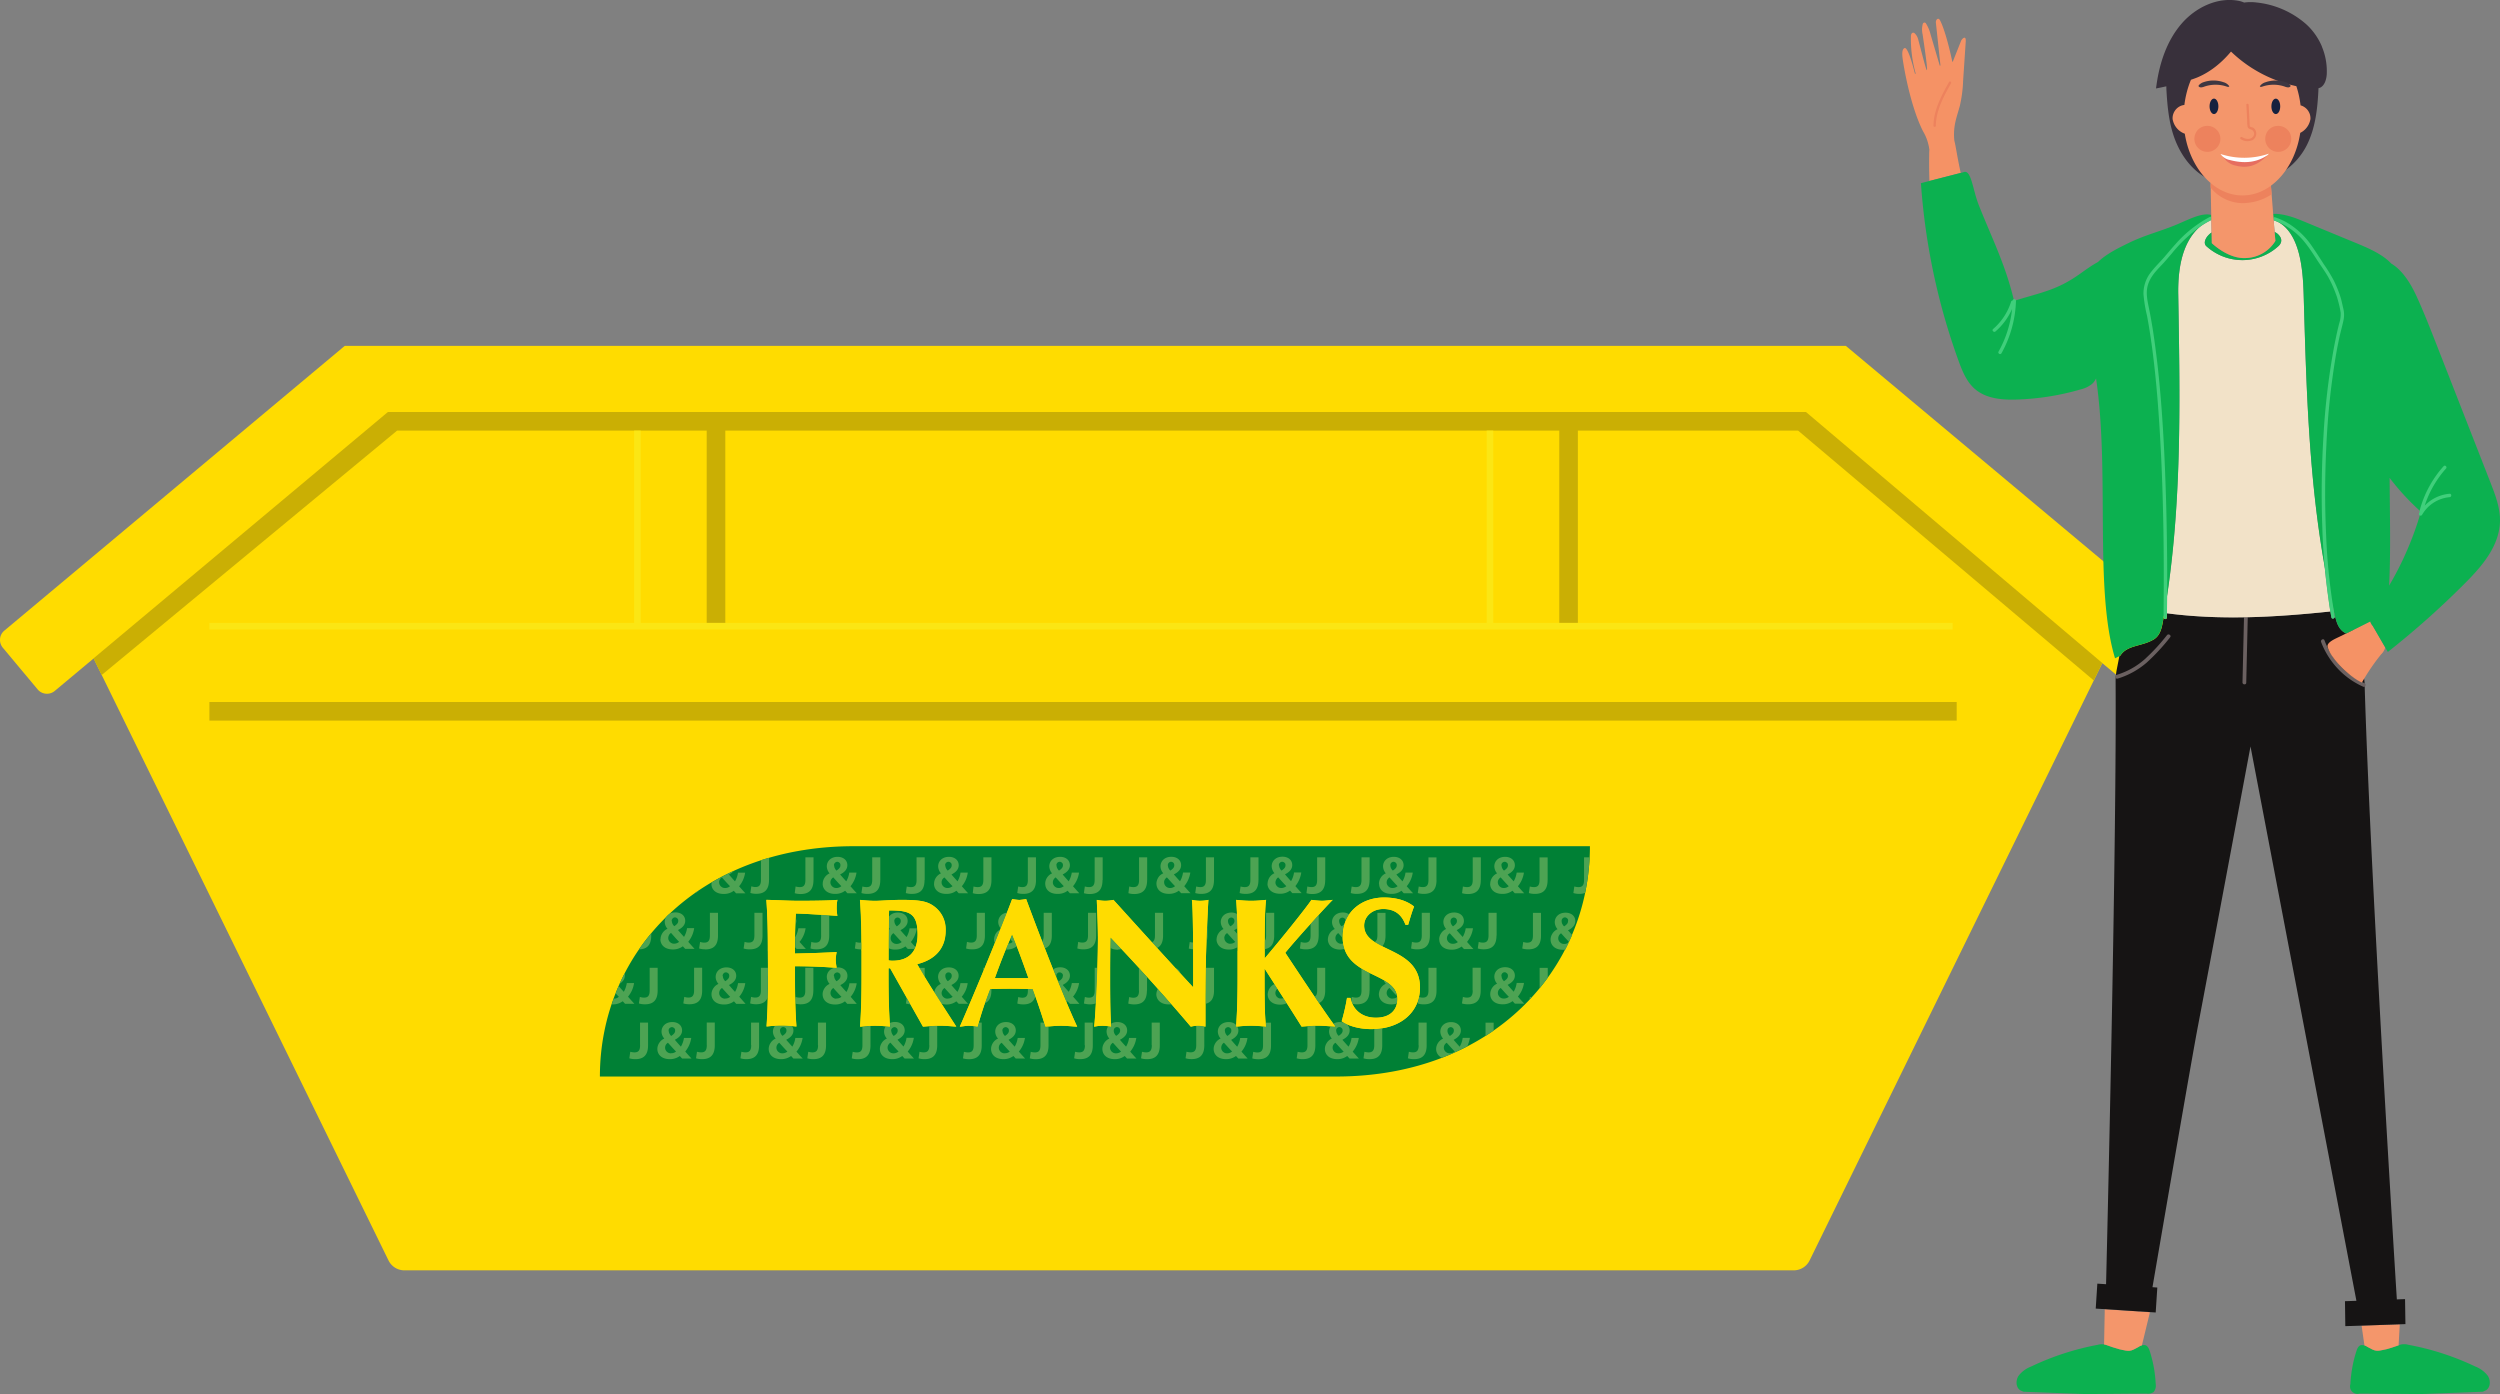 <?xml version="1.0" encoding="UTF-8"?> <svg xmlns="http://www.w3.org/2000/svg" viewBox="0 0 526.88 293.8"><rect x="0" y="0" width="526.88" height="293.8" fill="#808080" stroke="none"/><path fill="#ffdc00" d="m460.74 132.89-71.73-60H72.66L.91 132.91c-1.07.89-1.22 2.5-.33 3.58l7.36 8.81c.89 1.07 2.5 1.22 3.58.33l8.21-6.86 62.14 126.85c.63 1.3 1.93 2.11 3.38 2.11h292.76c1.45 0 2.75-.81 3.38-2.11l61.67-125.86 7.04 5.88c1.07.91 2.68.76 3.58-.31l7.36-8.81a2.55 2.55 0 0 0-.33-3.58l.02-.05Z"></path><path fill="#caaf04" d="m443.07 139.72-1.8 3.69-62.32-52.66h-46.41v40.54h-3.92V90.75H152.86v40.54h-3.92V90.75H83.69l-62.26 51.51-1.72-3.51 62.04-51.92h298.86l62.43 52.88.02.02Zm-30.69 8.23v3.92H44.13v-3.92h368.25Z"></path><path fill="#fbe614" d="M314.71 131.28V90.75h-1.39v40.53H135.04V90.75h-1.39v40.53H44.13v1.39h367.39v-1.39h-96.81z"></path><path fill="#008035" d="M188.12 202.48c-.29 0-.57-.03-.86-.08 0-3.53.03-7.01.11-10.53 4.23 0 6 .5 6 5.07 0 3.64-1.85 5.53-5.27 5.53l.02.02Zm25.19-5.54c-1.32 3.02-2.52 6.08-3.64 9.22h7.09c-1.12-3.14-2.21-6.19-3.45-9.22Zm-33.4-18.6h155.17c0 26.07-20.61 48.54-53.48 48.54H126.43c0-26.09 20.63-48.54 53.48-48.54Zm-3.58 12.94c0-.55.05-1.09.15-1.63-1.04.11-4.29.2-8.08.2-2.28 0-4.6-.15-6.89-.2.24 3.41.31 6.39.31 10.73l.03 5.22c0 4.34-.08 7.31-.31 10.73.83-.08 1.9-.2 3.15-.2s2.31.11 3.15.2c-.24-3.4-.31-6.37-.31-10.73v-1.97c2.94 0 5.85.11 8.79.34-.1-.52-.16-1.06-.2-1.58 0-.59.07-1.17.2-1.74-2.94.15-5.41.24-8.79.31 0-2.83 0-5.61.2-8.44 1.17 0 5.8.29 8.74.49-.1-.59-.15-1.15-.15-1.74Zm118.17 19.26c0 2.18-1.4 3.95-4.54 3.95s-4.93-1.93-5.35-4.18h-.73c-.28 1.66-.65 3.3-1.12 4.91 1.12.86 3.45 1.67 6.23 1.67 6.16 0 10.27-3.56 10.27-8.75 0-8.79-11.77-7.35-11.77-13.08 0-1.85 1.66-3.48 4.03-3.48s3.88 1.12 4.68 3.33l.57-.02c.5-1.71.78-2.65 1.24-3.84-1.46-1.17-3.56-1.9-6.34-1.9-4.6 0-8.71 2.96-8.71 8.29 0 8.79 11.54 7.23 11.54 13.08Zm-33.68-10.16v5.27c0 4.34-.08 7.31-.31 10.71.83-.08 1.9-.2 3.15-.2s2.31.11 3.15.2c-.31-2.44-.31-6.58-.31-12.16h.08c2.55 4.01 5.22 8.08 7.75 12.16 1.12-.08 2.26-.2 3.38-.2s2.24.11 3.75.2c-2.08-2.75-7.23-10.53-10.57-15.56 2.02-2.52 8.26-9.41 10-11.15-.89.08-1.63.2-2.32.2-.73-.02-1.45-.1-2.16-.2-1.35 1.97-6.39 8.24-9.87 12.34 0-4.99 0-10.29.31-12.34-.83.08-1.9.2-3.15.2s-2.31-.11-3.15-.2c.23 3.41.31 6.39.31 10.73h-.05Zm-29.42-3c0 7.9-.6 17.88-.8 19 .59-.13 1.17-.2 1.77-.2s1.22.08 1.82.2c-.11-1.45-.23-3.61-.23-9.8 0-2.91 0-6.13.08-9.02 5.98 6.27 11.62 12.55 16.92 18.81.49-.11 1.01-.2 1.51-.2.54 0 1.06.07 1.58.2 0-10.31 0-15.44.62-26.72a7.86 7.86 0 0 1-3.48 0c.28 1.74.28 12.27.28 18.43-5.71-6.16-11.23-12.27-16.81-18.43-.57.13-1.15.18-1.74.2-.59 0-1.17-.07-1.76-.2.05 1.87.2 4.24.23 7.72v.02Zm-29.11 19c.75-.08 1.32-.2 1.93-.2.62.02 1.22.1 1.82.2a77.5 77.5 0 0 1 2.63-7.93c1.35-.03 2.67-.08 4.03-.08 1.66 0 3.28.03 4.96.08.98 2.63 1.87 5.3 2.67 7.93 1.09-.08 2.19-.2 3.28-.2s2.18.11 3.41.2c-2.94-6.32-7.48-18.08-10.76-26.9-.49.1-.98.16-1.46.2-.49-.03-.99-.1-1.48-.2-3.33 8.83-9.14 22.61-11.04 26.9Zm-20.73-16v5.27c0 4.34-.08 7.31-.31 10.73.83-.08 1.9-.2 3.15-.2s2.31.11 3.15.2c-.23-3.41-.31-6.37-.31-10.73v-1.58h.34l6.92 12.3c1.15-.08 2.37-.2 3.53-.2s2.32.11 3.48.2c-2.81-4.37-5.75-8.79-8.24-13.17 3.82-.96 6-3.35 6-7.1.03-.99-.16-1.98-.6-2.88a5.931 5.931 0 0 0-1.89-2.24c-1.37-.98-2.81-1.32-6.71-1.32-2.63 0-4.29.2-5.69.2-1.27 0-2.31-.11-3.15-.2.23 3.41.31 6.39.31 10.73l.02-.02Z"></path><path fill="#4da353" d="M230.7 203.97h.57c-.08 2.73-.2 5.35-.33 7.49-.36.15-.78.21-1.25.21-.42 0-.85-.07-1.25-.18l.2-1.38c.28.1.57.15.88.15.75 0 1.19-.31 1.19-1.5v-4.8Zm9.4-8.32v-.02h-.02v.02h.02Zm1.64 13.12v-2.89c-.57-.62-1.14-1.25-1.71-1.87v4.76h.02c0 1.19-.46 1.5-1.19 1.5-.29 0-.59-.05-.88-.15l-.2 1.38c.41.13.83.18 1.25.18 1.66 0 2.68-.75 2.68-2.91h.02Zm-6.11-8.65c.24 0 .49-.07.72-.1-.44-.47-.88-.94-1.33-1.41 0 0-.02 0-.03-.02-.02-.02-.02-.03-.03-.05-.31-.33-.6-.65-.91-.96-.02.72-.03 1.45-.05 2.19.41.24.94.39 1.61.39l.03-.05Zm12.07 3.87c.37.41.75.81 1.12 1.24-.15-.59-.54-1.02-1.12-1.24Zm-3.85-4.19c.8-.39 1.27-1.19 1.27-2.62v-4.8h-1.71v4.78c0 .88-.24 1.27-.67 1.41.37.41.75.81 1.12 1.22h-.02Zm69.23 18.53c.59-.36 1.15-.75 1.71-1.14v-1.66h-1.71v2.8Zm-58.61-24.77c-.08 1.82-.16 3.46-.21 5.04.13-.39.21-.85.21-1.41v-3.62Zm-10.75-7.3c0-.47.15-.93.39-1.32s.62-.7 1.04-.88v-.03c-.36-.41-.57-.93-.57-1.46 0-.98.75-2 2.29-2 1.17 0 2.05.68 2.05 1.77 0 .75-.46 1.41-1.5 1.93v.05c.44.49.89 1.02 1.27 1.41.33-.57.55-1.2.63-1.84h1.54a5.84 5.84 0 0 1-1.28 2.88c.42.47.86.98 1.33 1.48h-1.98l-.49-.54c-.6.46-1.33.68-2.08.67-1.82.02-2.63-1.06-2.63-2.11l-.02-.02Zm2.41-3.87c.02.42.21.81.52 1.09.55-.37.83-.67.83-1.11 0-.1 0-.18-.03-.28-.03-.08-.08-.16-.13-.24-.07-.07-.15-.13-.23-.16s-.18-.07-.28-.07-.2.02-.28.07c-.08.03-.16.1-.23.16-.07.08-.11.16-.15.26-.03.1-.03.18-.03.29v-.02Zm-.78 3.57c0 .16.03.33.1.47s.15.28.28.39.26.2.42.26c.16.05.31.08.47.07.39 0 .75-.15 1.02-.39-.47-.46-1.09-1.17-1.71-1.85-.18.11-.33.28-.44.46s-.16.39-.16.6h.02Zm70.07 11.22v-4.8h-1.71v4.78c0 1.19-.46 1.5-1.19 1.5-.29 0-.59-.05-.88-.15l-.2 1.38c.41.13.83.18 1.25.18 1.66 0 2.7-.75 2.7-2.91l.02.02Zm-73.65-11.72v-4.78h-1.71v4.78c0 1.19-.46 1.5-1.19 1.5-.29 0-.59-.05-.88-.13l-.18 1.41c.41.13.83.18 1.25.18 1.66-.02 2.7-.78 2.7-2.96Zm-25.14 20.69h.11c-.03-.11-.08-.21-.11-.33v.33Zm-4.46-6.03c.75 0 1.48-.21 2.08-.67 0 .02.03.03.03.05-.33-.86-.65-1.71-.99-2.57-.15.33-.26.65-.41.98.2.21.39.42.55.59-.26.24-.6.37-.96.37-.18.42-.34.83-.52 1.25h.21Zm8.05-.24c.91-.34 1.45-1.15 1.45-2.7v-4.8h-1.71v4.78c0 .6-.11.98-.33 1.2.2.5.39 1.01.59 1.53v-.02Zm-2.03 10.09c-.18-.5-.36-1.02-.54-1.53h-1.02v.33c0 1.19-.44 1.5-1.15 1.5-.29 0-.59-.05-.88-.15l-.2 1.38c.41.13.83.18 1.27.18 1.28 0 2.19-.47 2.54-1.71h-.02Zm-5.99-17.63c-1.22.18-1.82 1.09-1.82 1.97 0 .5.2.98.52 1.37.46-1.14.89-2.26 1.32-3.33h-.02Zm8.08-6.08c0-.46.13-.91.39-1.3s.6-.7 1.04-.89v-.03a2.34 2.34 0 0 1-.57-1.46c0-.98.75-2 2.29-2 1.17 0 2.05.68 2.05 1.77 0 .75-.46 1.41-1.5 1.93v.05c.42.49.89 1.02 1.25 1.41.34-.57.55-1.2.65-1.84h1.53a5.824 5.824 0 0 1-1.27 2.88c.42.47.86.98 1.33 1.48h-1.98c-.16-.16-.31-.34-.49-.54-.59.46-1.33.68-2.08.67-1.84.02-2.63-1.06-2.63-2.11l-.02-.02Zm2.39-3.87c0 .21.05.42.15.6s.21.36.37.49c.55-.37.83-.67.83-1.11 0-.1 0-.18-.03-.28s-.08-.18-.15-.24-.13-.13-.23-.16a.53.53 0 0 0-.28-.07c-.1 0-.2.03-.28.07-.08.03-.16.1-.23.16-.07.08-.11.16-.15.26s-.03.18-.03.28h.02Zm-.78 3.57c0 .16.03.33.1.47s.16.28.28.39c.13.11.26.2.42.26.16.05.33.07.47.07.37 0 .75-.15 1.04-.39-.47-.46-1.09-1.17-1.71-1.85-.18.11-.33.28-.44.46s-.16.39-.16.6Zm-3.56-.5v-4.78h-1.71v4.78c0 1.19-.44 1.5-1.15 1.5-.29 0-.59-.05-.88-.13l-.2 1.38c.41.13.83.18 1.27.18 1.64 0 2.68-.75 2.68-2.93h-.02Zm14.06 0v-4.78h-1.69v4.78c0 1.19-.44 1.5-1.19 1.5-.29 0-.59-.05-.88-.13l-.2 1.41c.41.13.83.18 1.25.18 1.66-.02 2.68-.78 2.68-2.96h.02Zm-5.31 14.44c.41.13.83.18 1.25.18 1.64 0 2.68-.75 2.68-2.91v-4.8h-1.71v4.78c0 1.19-.46 1.5-1.19 1.5-.29 0-.6-.05-.88-.15l-.18 1.38.02.02Zm81.17 18.83h1.53c-.1.62-.29 1.22-.55 1.79-1.74.89-3.51 1.71-5.33 2.41a1.94 1.94 0 0 1-.89-.73c-.23-.33-.34-.72-.34-1.12 0-.46.15-.91.41-1.3s.62-.7 1.04-.88v-.03a2.34 2.34 0 0 1-.57-1.46c0-.98.75-2 2.28-2 1.17 0 2.05.68 2.05 1.77 0 .76-.46 1.41-1.5 1.95v.05c.42.49.88 1.02 1.25 1.41.33-.55.55-1.19.63-1.84v-.02Zm-3.2-1.49c0 .2.07.41.15.6.1.18.21.36.37.49.55-.37.83-.67.83-1.11 0-.1 0-.18-.03-.28s-.08-.18-.13-.24a.685.685 0 0 0-.23-.16.53.53 0 0 0-.28-.07c-.1 0-.2.03-.28.08s-.16.1-.23.16c-.07.08-.11.16-.13.26-.03.1-.03.18-.03.28l-.02-.02Zm1.55 4.37c-.47-.46-1.09-1.17-1.71-1.85-.18.11-.33.26-.44.44-.1.18-.16.39-.16.6 0 .16.03.33.1.47s.16.28.28.39c.13.11.26.2.42.26.15.05.31.08.47.07.39 0 .75-.13 1.04-.37Zm-68.57-28.22c-.13-.31-.37-.54-.65-.73.21.24.44.49.65.73Zm72.35 15.36c0 1.19-.46 1.5-1.19 1.5-.29 0-.59-.05-.88-.15l-.2 1.38c.41.13.83.18 1.27.18 1.64 0 2.68-.75 2.68-2.91v-4.8h-1.71v4.78l.02.02Zm-82.91 2.82h-1.98c-.16-.16-.31-.34-.49-.54-.08.07-.16.1-.24.15-.89-2.11-1.84-4.45-2.8-6.88.36-.26.85-.44 1.48-.44 1.17 0 2.05.68 2.05 1.77 0 .75-.46 1.41-1.5 1.93v.05c.42.49.88 1.02 1.25 1.41.34-.57.55-1.19.65-1.84h1.53a5.681 5.681 0 0 1-1.27 2.86c.44.5.88.99 1.33 1.51h-.02Zm-3.45-5.89c0-.1 0-.18-.03-.28s-.08-.18-.15-.24-.15-.13-.23-.16a.53.53 0 0 0-.28-.07c-.1 0-.2 0-.29.05-.08.05-.16.1-.23.18a.74.74 0 0 0-.15.26c-.02.1-.03.2-.02.29 0 .21.05.42.15.6s.21.36.37.49c.55-.37.83-.67.83-1.11l.02-.02Zm84.22 13.05Zm-30.32-21.55v-4.37c-.55.6-1.12 1.24-1.71 1.89v2.47c0 1.19-.46 1.5-1.19 1.5-.29 0-.59-.05-.88-.15l-.18 1.38c.41.13.83.18 1.27.18 1.64 0 2.68-.75 2.68-2.91v.02Zm24.82-11.7v-4.78h-1.69v4.78c0 1.17-.46 1.48-1.19 1.48-.29 0-.59-.05-.86-.13l-.2 1.38c.41.13.83.18 1.27.18 1.64 0 2.68-.76 2.68-2.91h-.02Zm-14.09 23.29v-3.71c-.59-.29-1.15-.6-1.71-.94v4.63c0 1.19-.44 1.5-1.17 1.5-.29 0-.6-.05-.88-.15l-.11.78c.07.23.16.46.26.68.29.07.6.11.91.11 1.64 0 2.68-.75 2.68-2.91h.02Zm8.75-8.87c.41.13.83.18 1.27.18 1.64 0 2.68-.75 2.68-2.91v-4.8h-1.71v4.78c0 1.19-.46 1.5-1.19 1.5-.29 0-.59-.05-.88-.15l-.18 1.38v.02Zm-2.95 10.24c-.28.2-.6.31-.94.29v.03c-.16 0-.33 0-.47-.07-.15-.05-.29-.15-.42-.26-.11-.11-.21-.24-.28-.39-.07-.15-.1-.31-.1-.47 0-.21.07-.42.16-.6.11-.18.26-.34.44-.46.57.63 1.12 1.27 1.59 1.72-.24-1.53-1.33-2.52-2.8-3.36.1.28.23.52.42.75v.03c-.42.18-.78.49-1.04.88s-.39.85-.41 1.3c0 1.07.81 2.15 2.63 2.15.39 0 .76-.05 1.14-.18.07-.31.11-.63.11-.98 0-.15-.03-.28-.05-.42v.03Zm-43.59-2.95h-.23s.13.13.18.2c0-.07.03-.13.05-.2Zm73.92-14.8h-1.71v4.78c0 1.19-.46 1.5-1.19 1.5-.29 0-.59-.05-.86-.15l-.2 1.38c.41.13.83.18 1.27.18 1.64 0 2.68-.75 2.68-2.91v-4.8.02Zm-.3 15.88c.59-.73 1.17-1.46 1.71-2.21v-2.08h-1.71v4.29ZM292 192.39h-1.71v4.78c0 .81-.23 1.19-.59 1.37.49.33 1.01.62 1.58.91.46-.46.72-1.19.72-2.26v-4.8Zm11.31 5.59c0-.47.15-.91.41-1.3s.62-.7 1.04-.88v-.03a2.34 2.34 0 0 1-.57-1.46c0-.98.75-2 2.28-2 1.17 0 2.05.68 2.05 1.77 0 .75-.46 1.41-1.5 1.93v.05c.42.49.89 1.02 1.25 1.41.33-.57.55-1.2.63-1.84h1.53c-.13 1.06-.59 2.05-1.25 2.88.42.47.85.98 1.33 1.48v.03h-1.97l-.5-.54c-.6.44-1.33.68-2.08.67-1.85 0-2.63-1.07-2.63-2.15l-.02-.03Zm2.39-3.84c.02.42.21.81.52 1.09.55-.39.83-.67.83-1.11 0-.1 0-.18-.03-.28-.03-.08-.08-.16-.13-.24-.07-.07-.15-.13-.23-.16s-.18-.07-.26-.07c-.1 0-.2.02-.28.07-.08.03-.16.1-.23.16-.07.08-.11.16-.15.26-.03.1-.03.18-.03.29l-.02-.02Zm-.76 3.58c0 .16.03.33.1.47s.15.28.28.39.26.2.42.26a1.653 1.653 0 0 0 1.51-.3c-.47-.46-1.09-1.17-1.71-1.85-.18.11-.33.26-.44.46-.1.18-.16.39-.16.6v-.02Zm9.13-11.46c0-.46.15-.91.39-1.3.26-.39.62-.7 1.04-.89v-.03a2.34 2.34 0 0 1-.57-1.46c0-.98.75-2 2.28-2 1.17 0 2.05.68 2.05 1.77 0 .75-.46 1.41-1.5 1.93v.05c.42.49.88 1.02 1.25 1.41.33-.57.55-1.2.63-1.84h1.53a5.824 5.824 0 0 1-1.27 2.88c.42.47.86.98 1.33 1.48h-1.98c-.16-.16-.31-.34-.5-.54-.6.46-1.33.68-2.08.67-1.84.02-2.62-1.06-2.62-2.11l.02-.02Zm2.38-3.87c.02.42.21.81.52 1.09.55-.37.83-.67.83-1.11 0-.1 0-.18-.03-.28s-.08-.18-.15-.24-.15-.13-.23-.16a.53.53 0 0 0-.28-.07c-.1 0-.2.03-.28.07-.08.03-.16.1-.23.16-.07.08-.11.16-.15.26-.03.1-.03.18-.03.28h.02Zm-.77 3.57c0 .16.03.33.1.47s.16.28.28.39c.13.11.26.2.42.26.15.05.31.07.47.07.39 0 .75-.15 1.02-.39-.47-.46-1.09-1.17-1.71-1.85-.18.11-.33.28-.44.46s-.16.39-.16.6h.02Zm10.49-.48v-4.78h-1.71v4.76c0 1.19-.44 1.5-1.17 1.5-.29 0-.59-.05-.88-.13l-.2 1.38c.41.13.83.18 1.27.18 1.64 0 2.68-.76 2.68-2.91Zm7.67-4.8v4.78c0 1.19-.44 1.5-1.17 1.5-.29 0-.59-.05-.88-.13l-.2 1.38c.41.13.83.18 1.27.18s.83-.07 1.2-.2c.52-2.47.83-4.99.96-7.51h-1.19Zm-3.38 15.33v.07c.31.31.6.67.88.98-.21.49-.44.96-.65 1.45-.47-.46-1.07-1.14-1.69-1.82-.18.11-.33.26-.44.46-.1.18-.16.39-.16.6 0 .16.03.33.1.47s.16.29.28.39c.13.11.26.2.42.26.15.05.31.07.47.07.36 0 .7-.11.98-.34-.24.52-.5 1.04-.76 1.54-.16.03-.31.03-.47.03-1.84 0-2.63-1.07-2.63-2.15 0-.47.15-.91.41-1.3s.62-.7 1.04-.88v-.03a2.34 2.34 0 0 1-.57-1.46c0-.98.75-2 2.28-2 1.17 0 2.05.68 2.05 1.77 0 .75-.46 1.41-1.5 1.93l-.02-.03Zm.03-1.92c0-.1 0-.18-.03-.28s-.08-.18-.15-.24-.13-.13-.23-.16c-.08-.05-.18-.07-.28-.07s-.2.03-.28.07c-.1.05-.16.1-.23.18s-.11.16-.15.26c-.02.1-.03.2-.02.29 0 .21.05.42.15.6s.21.36.37.49h.02c.55-.39.83-.67.8-1.14h.02Zm-18.4-8.63v-4.78h-1.71v4.78c0 1.19-.46 1.5-1.19 1.5-.29 0-.59-.05-.88-.13l-.18 1.41c.41.13.83.18 1.27.18 1.66-.02 2.68-.78 2.68-2.96Zm-21.47.8c0-.46.13-.91.39-1.3.24-.39.6-.7 1.04-.89v-.03a2.34 2.34 0 0 1-.57-1.46c0-.98.75-2 2.28-2 1.17 0 2.05.68 2.05 1.77 0 .75-.46 1.41-1.5 1.93v.05c.42.49.89 1.02 1.27 1.41.33-.57.55-1.2.63-1.84h1.53a5.652 5.652 0 0 1-1.27 2.88c.42.47.86.98 1.35 1.48h-1.97c-.16-.16-.31-.34-.49-.54-.6.46-1.33.68-2.08.67-1.84.02-2.63-1.06-2.63-2.11l-.03-.02Zm2.4-3.87c.02.42.21.81.52 1.09.55-.37.83-.67.83-1.11 0-.1 0-.18-.03-.28a.791.791 0 0 0-.15-.24c-.07-.07-.15-.13-.23-.16s-.18-.07-.26-.07c-.1 0-.2.02-.28.07-.08.03-.16.1-.23.16-.07.08-.11.16-.15.26-.03.1-.03.18-.03.29v-.02Zm-.78 3.57c0 .16.03.33.1.47s.16.28.28.39c.13.11.26.2.42.26.16.05.31.07.47.07.37 0 .75-.15 1.04-.39-.47-.46-1.09-1.17-1.71-1.85-.18.11-.33.28-.44.46s-.16.39-.16.6Zm-27.01-.5v-4.78h-1.71v4.78c0 1.19-.44 1.5-1.19 1.5-.29 0-.59-.05-.88-.13l-.2 1.38c.41.13.83.18 1.27.18 1.66 0 2.7-.75 2.7-2.93Zm-8.83 12.53c0-.46.15-.91.41-1.3s.62-.7 1.04-.88v-.03a2.34 2.34 0 0 1-.57-1.46c0-.98.75-2 2.28-2 .42 0 .8.11 1.12.29.05.98.08 1.97.1 3.01-.2.15-.41.28-.67.41v.05c.23.26.46.52.68.78 0 .86.02 1.79.02 2.76-.54.31-1.12.52-1.76.5-1.84.02-2.63-1.06-2.67-2.13h.02Zm2.41-3.85c0 .21.05.42.15.6s.21.36.37.49c.55-.39.83-.67.83-1.11 0-.1 0-.2-.03-.28s-.08-.16-.13-.24a.685.685 0 0 0-.23-.16c-.08-.05-.18-.07-.28-.07s-.2.03-.28.07c-.08.03-.16.1-.23.16-.07.08-.11.16-.15.26-.03.1-.03.18-.03.28Zm-.77 3.56c0 .16.03.33.1.47s.16.28.28.39c.13.11.26.2.42.26.15.07.31.08.47.07.39 0 .75-.15 1.02-.39-.47-.47-1.09-1.19-1.71-1.85-.18.1-.34.26-.44.44-.1.2-.16.41-.16.62h.02Zm8.47.65v1.69c1.27-.2 2.03-1.01 2.03-2.86v-4.8h-1.71v4.78c0 .6-.11.98-.33 1.19Zm22.14-12.89v-4.78h-1.71v4.78c0 1.19-.46 1.5-1.19 1.5-.29 0-.59-.05-.88-.13l-.2 1.38c.41.13.83.18 1.27.18 1.66 0 2.7-.75 2.7-2.93Zm-38.12 14.44c.29.1.62.13.93.16v-1.43c-.24 0-.49-.03-.72-.11l-.2 1.38h-.02Zm5.33-14.44v-4.78h-1.71v4.78c0 1.19-.46 1.5-1.17 1.5-.29 0-.59-.05-.88-.13l-.2 1.38c.41.13.83.18 1.27.18 1.64 0 2.68-.75 2.68-2.93Zm11.29.78c0-.47.15-.91.39-1.32.26-.39.62-.7 1.04-.88v-.03a2.34 2.34 0 0 1-.57-1.46c0-.98.75-2 2.28-2 1.17 0 2.05.68 2.05 1.77 0 .75-.46 1.41-1.5 1.93v.05c.42.49.88 1.02 1.25 1.41.33-.57.55-1.2.63-1.84h1.53a5.978 5.978 0 0 1-1.25 2.88c.42.47.86.98 1.33 1.48h-1.97c-.15-.16-.31-.34-.49-.54-.6.46-1.33.68-2.08.67-1.85 0-2.67-1.07-2.67-2.13h.02Zm2.42-3.85c.02.42.21.81.52 1.09.55-.37.83-.67.83-1.11 0-.1 0-.18-.03-.28s-.08-.18-.15-.24-.13-.13-.23-.16a.53.53 0 0 0-.28-.07h-.02c-.1 0-.2.03-.28.07a.63.63 0 0 0-.23.18c-.07.07-.11.15-.15.24-.03.1-.03.2-.03.28h.03Zm-.77 3.57c0 .16.03.33.1.47s.15.28.28.39c.11.11.26.2.41.26.16.05.33.07.47.07.37 0 .75-.15 1.04-.39-.47-.46-1.09-1.17-1.71-1.85-.18.11-.33.28-.42.47-.1.18-.16.39-.16.6v-.02Zm-57.98 9.92c-.36.2-.68.46-.91.8-.26.39-.39.85-.41 1.3 0 .26.05.52.16.76.39-.96.78-1.92 1.15-2.86Zm70.48-.11v.03c-.42.18-.78.49-1.04.88s-.39.85-.41 1.3c0 1.07.8 2.15 2.63 2.15.29-.02.59-.08.86-.15-.13-.36-.23-.75-.29-1.15-.11.03-.23.07-.34.07-.16 0-.33 0-.47-.07-.16-.05-.29-.15-.42-.26-.11-.11-.21-.24-.28-.39-.07-.15-.1-.31-.1-.47 0-.21.05-.42.16-.6.1-.18.26-.34.44-.46.31.34.62.7.91 1.02 0-.07-.02-.13-.02-.21 0-.99.15-1.9.41-2.73-.15.16-.34.33-.6.5-.31-.28-.49-.67-.52-1.09 0-.1 0-.2.03-.28s.08-.18.15-.24.15-.13.23-.16.18-.07.28-.07c.1 0 .18.03.28.07.08.03.16.1.23.16.07.07.11.15.15.24.03.08.03.18.03.26.21-.5.46-.96.75-1.4-.36-.26-.81-.41-1.33-.41-1.53 0-2.29 1.04-2.29 2 0 .54.21 1.06.57 1.46l.02-.02Zm-2.01 13v-4.8h-1.69v4.78c0 .76-.2 1.14-.54 1.33.31.46.62.91.91 1.33.83-.37 1.32-1.19 1.32-2.65Zm40.63 1.28c.42.49.86.98 1.33 1.48h-1.98l-.49-.54c-.6.46-1.33.68-2.08.67-1.85 0-2.63-1.07-2.63-2.15 0-.46.15-.91.39-1.3.26-.39.6-.7 1.04-.88v-.03a2.34 2.34 0 0 1-.57-1.46c0-.98.75-2 2.28-2 1.17 0 2.05.68 2.05 1.77 0 .75-.46 1.41-1.5 1.93v.05c.42.49.88 1.02 1.25 1.41.33-.57.55-1.19.63-1.84h1.54a5.681 5.681 0 0 1-1.27 2.86v.02Zm-3.47-4.35c.02.42.21.81.52 1.09.55-.37.83-.67.83-1.11 0-.1 0-.18-.03-.28s-.08-.18-.15-.24-.15-.13-.23-.18-.18-.07-.28-.07c-.1 0-.2 0-.28.05s-.16.1-.23.18-.11.16-.15.26c-.03.1-.03.2-.03.29h.02Zm1.54 4.37c-.47-.46-1.09-1.17-1.71-1.85-.18.11-.33.26-.44.44s-.16.39-.16.6c0 .16.03.33.1.47s.16.28.28.39c.13.11.26.2.42.26a1.653 1.653 0 0 0 1.51-.3Zm4.37.62c.16-.16.29-.34.46-.5-.13 0-.26-.05-.39-.1l-.07.6Zm-43.06-25.23v-4.78h-1.71v4.78c0 1.19-.44 1.5-1.19 1.5-.29 0-.59-.05-.88-.13l-.18 1.41c.41.13.83.18 1.27.18 1.64-.02 2.68-.78 2.68-2.96Zm-142.05 11.72v-.5c-.91 1.11-1.79 2.23-2.58 3.4 1.59-.02 2.58-.8 2.58-2.91v.02Zm124.37 24.43c.44.49.86.98 1.33 1.48h-1.97c-.15-.16-.31-.34-.49-.54-.6.44-1.33.68-2.08.67-1.84 0-2.63-1.07-2.63-2.15 0-.46.15-.91.41-1.3s.62-.7 1.04-.88v-.03a2.34 2.34 0 0 1-.57-1.46c0-.98.75-2 2.29-2 .68 0 1.24.24 1.59.67 0 .11 0 .21-.02.33.08 0 .18 0 .26-.02.13.23.21.5.21.81 0 .76-.46 1.41-1.5 1.95v.05c.42.49.88 1.02 1.25 1.41.33-.57.55-1.19.63-1.84h1.53a5.456 5.456 0 0 1-1.27 2.88l-.03-.03Zm-3.46-4.37c0 .21.05.42.15.6s.21.36.37.49c.55-.37.83-.67.83-1.11 0-.1 0-.18-.03-.28s-.08-.18-.15-.24-.15-.13-.23-.16a.53.53 0 0 0-.28-.07c-.1 0-.2.03-.28.07-.08.03-.16.1-.23.16-.07.08-.11.16-.15.26-.03.1-.03.18-.03.28h.02Zm.48 4.75c.37 0 .75-.13 1.02-.39-.47-.46-1.09-1.15-1.71-1.85-.18.11-.33.28-.42.46-.1.2-.15.41-.15.6 0 .16.03.33.1.47s.16.28.28.39c.13.11.26.2.42.26.16.05.31.07.47.07h-.02Zm-109.68-1.7c0 1.19-.46 1.5-1.19 1.5-.29 0-.59-.05-.88-.13l-.2 1.38c.41.13.83.18 1.27.18 1.64 0 2.68-.76 2.68-2.91v-4.8h-1.69v4.78Zm-4.55 1.32c.42.49.86.98 1.33 1.48h-1.98c-.15-.16-.31-.34-.49-.54-.6.44-1.33.68-2.08.67-1.85 0-2.65-1.07-2.65-2.15 0-.46.15-.91.41-1.3s.62-.7 1.04-.88v-.03c-.36-.41-.57-.93-.57-1.46 0-.98.75-2 2.28-2 1.17 0 2.05.68 2.05 1.77 0 .76-.46 1.41-1.5 1.95v.05c.42.49.88 1.02 1.25 1.41.34-.57.55-1.19.65-1.84h1.53a5.786 5.786 0 0 1-1.27 2.88v-.02Zm-3.47-4.37c0 .21.05.42.15.6s.21.36.37.49c.55-.37.83-.67.83-1.11 0-.1 0-.18-.03-.28s-.08-.18-.15-.24a.685.685 0 0 0-.23-.16.53.53 0 0 0-.28-.07c-.1 0-.2.03-.28.07-.08.03-.16.1-.23.16-.07.08-.11.16-.15.26s-.03.18-.03.28h.02Zm.48 4.73c.39.02.76-.11 1.06-.36-.47-.46-1.09-1.17-1.71-1.85-.18.11-.33.26-.44.44-.1.18-.16.39-.16.6 0 .16.03.33.1.47s.16.28.28.39c.13.11.26.2.42.26.15.05.31.07.47.07v-.02h-.02Zm26.41-.36c.44.49.86.98 1.35 1.48h-1.97l-.49-.54c-.6.44-1.33.68-2.08.67-1.85 0-2.63-1.07-2.63-2.15 0-.46.15-.91.41-1.3s.62-.7 1.04-.88v-.03a2.34 2.34 0 0 1-.57-1.46c0-.42.15-.85.44-1.2.44-.03.91-.05 1.41-.05.85 0 1.54.05 2.19.11.16.26.29.55.29.91 0 .76-.44 1.41-1.5 1.95v.05c.44.49.89 1.02 1.27 1.41.33-.57.55-1.19.63-1.84h1.53a5.714 5.714 0 0 1-1.28 2.88l-.05-.02Zm-3.43-4.39c.02.42.21.81.52 1.09.55-.37.83-.67.83-1.11 0-.1 0-.18-.03-.28a.791.791 0 0 0-.15-.24c-.07-.07-.15-.13-.23-.16s-.18-.07-.26-.07c-.1 0-.2.02-.28.07-.08.03-.16.1-.23.16-.07.08-.11.16-.15.26s-.03.18-.03.29v-.02Zm1.54 4.39c-.47-.46-1.09-1.17-1.71-1.85-.18.11-.33.26-.44.44-.1.18-.16.39-.16.6 0 .16.03.33.1.47s.15.28.28.39.26.2.42.26c.15.05.31.08.47.07.37 0 .75-.13 1.04-.37Zm89.92-17.64h-1.72v4.78c0 .29-.03.54-.08.73v2.08c1.12-.26 1.8-1.07 1.8-2.81v-4.8.02Zm-97.54 16.32c0 1.19-.46 1.5-1.19 1.5-.29 0-.59-.05-.88-.13l-.2 1.38c.41.13.83.18 1.25.18 1.64 0 2.68-.76 2.68-2.91v-4.8h-1.69v4.78h.02Zm3.54-14.69v-1.64h-1.5v4.78c0 1.19-.46 1.5-1.19 1.5-.29 0-.59-.05-.88-.15l-.2 1.38c.41.13.83.18 1.25.18 1.19 0 2.06-.41 2.45-1.43.03-1.4.05-2.91.05-4.63v.02Zm-4.71 5.97h-1.98c-.15-.16-.31-.34-.49-.54-.6.46-1.33.68-2.08.67-1.85 0-2.65-1.07-2.65-2.15 0-.46.15-.91.41-1.3s.62-.7 1.04-.88v-.03c-.36-.41-.57-.93-.57-1.46 0-.98.75-2 2.28-2 1.17 0 2.05.68 2.05 1.77 0 .75-.46 1.41-1.5 1.93v.05c.42.49.88 1.02 1.25 1.41.33-.57.55-1.19.63-1.84h1.53a5.681 5.681 0 0 1-1.27 2.86c.44.5.88.99 1.33 1.51l.02-.02Zm-4.81-5.87c.02.42.21.81.52 1.09.55-.37.83-.67.83-1.11 0-.1 0-.18-.03-.28s-.08-.18-.15-.24a.685.685 0 0 0-.23-.16.53.53 0 0 0-.28-.07c-.1 0-.2 0-.29.05-.08.05-.16.1-.23.18s-.11.16-.15.26-.03.2-.03.29l.03-.02Zm1.54 4.37c-.47-.46-1.09-1.17-1.71-1.85-.18.11-.33.26-.44.46-.11.18-.16.39-.16.6 0 .16.03.33.1.47s.16.28.28.39c.13.11.26.2.42.26.15.05.31.07.47.07v-.03c.37.02.75-.11 1.04-.36Zm60.84 11.54c.42.49.86.98 1.33 1.48h-1.98l-.49-.54c-.6.44-1.33.68-2.08.67-1.85 0-2.63-1.07-2.63-2.15 0-.46.15-.91.41-1.3s.62-.7 1.04-.88v-.03c-.36-.41-.57-.93-.57-1.46 0-.98.75-2 2.28-2 1.17 0 2.05.68 2.05 1.77 0 .76-.44 1.41-1.5 1.95v.05c.44.49.89 1.02 1.27 1.41.33-.57.55-1.19.63-1.84h1.53a5.714 5.714 0 0 1-1.28 2.88v-.02Zm-3.44-4.37c.02.42.21.81.52 1.09.55-.37.83-.67.83-1.11 0-.1 0-.18-.03-.28s-.08-.18-.15-.24-.15-.13-.23-.16a.53.53 0 0 0-.28-.07c-.1 0-.2.03-.28.07-.08.03-.16.1-.23.16-.07.08-.11.16-.15.26s-.03.18-.03.28h.02Zm.49 4.73c.39.02.75-.11 1.04-.36-.47-.46-1.09-1.17-1.71-1.85-.18.11-.33.26-.44.44-.1.18-.16.39-.16.6 0 .16.03.33.1.47s.16.28.28.39c.13.11.26.2.42.26.15.05.31.07.47.07v-.02Zm-79.41-11.93c.68-.81 1.12-1.8 1.27-2.86h-1.53c-.1.65-.31 1.28-.63 1.84-.33-.33-.72-.8-1.09-1.2-.23.5-.44 1.02-.63 1.53.24.28.47.52.68.72-.29.26-.65.41-1.02.39h-.07c-.15.39-.28.81-.39 1.22h.24c.73 0 1.46-.23 2.05-.67l.49.54h1.97c-.47-.5-.91-1.01-1.33-1.48v-.02Zm-.66-4.44c0-.15-.02-.29-.07-.44-.37.72-.72 1.45-1.06 2.18.76-.47 1.11-1.06 1.11-1.72l.02-.02Zm135.12 10.78c-.2-.02-.42-.03-.63-.05v3.98c0 1.19-.46 1.5-1.19 1.5-.29 0-.59-.05-.88-.13l-.2 1.38c.41.13.83.18 1.27.18 1.64 0 2.68-.76 2.68-2.91v-4.8h-1.14c.03.31.05.59.08.86v-.02Zm3.71-6.02c-.15.05-.31.07-.47.07-.16.03-.33 0-.47-.03-.16-.05-.29-.15-.42-.26s-.21-.24-.28-.39c-.07-.15-.1-.31-.1-.47 0-.21.07-.42.16-.6.07-.11.18-.21.28-.29-.21-.34-.42-.67-.63-.99-.42.18-.78.49-1.02.88-.26.39-.39.85-.41 1.3 0 1.07.81 2.15 2.63 2.15.47 0 .94-.1 1.38-.28-.23-.36-.44-.7-.67-1.06l.02-.02Zm-131.89-6.39h-1.72v4.78c0 1.19-.44 1.5-1.19 1.5-.29 0-.59-.05-.88-.15l-.2 1.38c.41.13.83.18 1.27.18 1.64 0 2.68-.75 2.68-2.91v-4.8l.03.02Zm-3.74 16.32c0 1.19-.44 1.5-1.19 1.5-.29 0-.59-.05-.88-.13l-.2 1.38c.41.13.83.18 1.27.18 1.64 0 2.68-.76 2.68-2.91v-4.8h-1.69v4.78Zm69.13-8.74h-1.98l-.5-.52c-.6.46-1.33.68-2.08.67-.39 0-.73-.07-1.04-.15-.52-.8-1.02-1.61-1.54-2.41.07-.31.16-.62.34-.89.26-.39.62-.7 1.04-.88v-.03a2.34 2.34 0 0 1-.57-1.46c0-.98.75-2 2.28-2 1.17 0 2.05.68 2.05 1.77 0 .75-.46 1.41-1.5 1.93v.05c.42.49.88 1.02 1.25 1.41.33-.57.55-1.19.63-1.84h1.53a5.489 5.489 0 0 1-1.25 2.86c.44.5.86.99 1.33 1.5l.02-.02Zm-4.8-5.85c.02.42.21.81.52 1.09.55-.37.83-.67.83-1.11 0-.1 0-.18-.03-.28s-.08-.18-.13-.24a.685.685 0 0 0-.23-.16.53.53 0 0 0-.28-.07h-.02c-.1 0-.2.03-.28.07-.1.05-.16.1-.23.18s-.11.16-.13.26-.03.18-.02.28l-.02-.02Zm1.55 4.37c-.47-.46-1.09-1.17-1.71-1.85-.18.11-.33.26-.44.46-.1.18-.18.39-.18.6 0 .16.03.33.1.47s.16.28.28.39c.13.11.26.2.42.26.15.05.33.08.47.07v-.03c.37.02.75-.11 1.04-.36h.02Zm-4.94 6.21v4.01h.02c0 1.19-.46 1.5-1.19 1.5-.29 0-.59-.05-.88-.13l-.2 1.38c.41.13.83.18 1.25.18 1.64 0 2.68-.76 2.68-2.91v-4.11c-.57 0-1.14.03-1.71.08h.02Zm10.19.1c-.28-.05-.55-.05-.83-.08v4c0 1.19-.44 1.5-1.17 1.5-.29 0-.59-.05-.88-.13l-.2 1.38c.41.13.83.18 1.27.18 1.64 0 2.68-.76 2.68-2.91v-4.8h-.62c-.08.29-.18.57-.26.86Zm22.62 3.91c0 1.19-.46 1.5-1.19 1.5-.29 0-.59-.05-.88-.13l-.2 1.38c.41.13.83.18 1.25.18 1.66 0 2.68-.76 2.68-2.91v-4.8h-1.71v4.78h.03Zm-8.33-3.91c-.08-.28-.18-.57-.28-.86h-.76v4.78c0 1.19-.44 1.5-1.17 1.5-.29 0-.6-.05-.88-.13l-.2 1.38c.41.13.83.18 1.27.18 1.64 0 2.68-.76 2.68-2.91v-3.98c-.23.02-.46.03-.68.05h.02Zm-29.02 5.23c.42.49.86.98 1.33 1.48h-1.98l-.5-.54c-.6.44-1.33.68-2.08.67-1.85 0-2.63-1.07-2.63-2.15 0-.46.15-.91.41-1.3s.62-.7 1.04-.88v-.03c-.36-.41-.57-.93-.57-1.46 0-.37.11-.76.36-1.11.31.03.65.05.93.08-.02-.26-.03-.52-.05-.78.29-.13.65-.21 1.06-.21 1.17 0 2.05.68 2.05 1.77 0 .76-.46 1.41-1.5 1.95v.05c.42.49.88 1.02 1.25 1.41.33-.57.55-1.19.63-1.84h1.54a5.786 5.786 0 0 1-1.27 2.88h-.02Zm-3.46-4.37c0 .2.07.41.15.6.1.18.21.36.37.49.55-.37.83-.67.83-1.11 0-.1 0-.18-.03-.28s-.08-.18-.15-.24a.685.685 0 0 0-.23-.16.53.53 0 0 0-.28-.07c-.1 0-.2.03-.28.08s-.16.1-.23.16c-.07.08-.11.16-.15.26s-.03.18-.03.28l.02-.02Zm1.53 4.35c-.47-.46-1.09-1.15-1.71-1.85-.18.11-.33.28-.44.46s-.16.39-.16.6c0 .16.03.33.1.47s.16.28.28.39c.13.11.26.2.42.26.16.05.31.07.47.07.37 0 .75-.15 1.04-.39Zm19.57-13.15h-.28c-.39.99-.73 1.98-1.09 2.99.86-.36 1.37-1.17 1.37-2.67v-.33Zm43.53 7.74c-.11 0-.23 0-.36.02v4.08c0 1.19-.46 1.5-1.17 1.5-.29 0-.59-.05-.88-.13l-.2 1.38c.41.13.83.18 1.27.18 1.64 0 2.68-.76 2.68-2.91v-3.97c-.46-.1-.89-.16-1.35-.16v.02Zm-14.29 5.43c.42.49.86.98 1.33 1.48h-1.98l-.49-.54c-.6.44-1.33.68-2.08.67-1.84 0-2.63-1.07-2.63-2.15 0-.46.15-.91.41-1.3s.62-.7 1.04-.88v-.03a2.34 2.34 0 0 1-.57-1.46c0-.37.11-.76.36-1.11.21.03.44.05.65.1 0-.2-.03-.42-.05-.65.34-.21.78-.34 1.33-.34 1.17 0 2.05.68 2.05 1.77 0 .76-.46 1.41-1.5 1.95v.05c.42.49.89 1.02 1.27 1.41.33-.57.55-1.19.63-1.84h1.53a5.786 5.786 0 0 1-1.27 2.88l-.03-.02Zm-3.46-4.39c.02.42.21.81.52 1.09.55-.37.83-.67.83-1.11 0-.1 0-.18-.03-.28-.03-.08-.08-.16-.13-.24-.07-.07-.15-.13-.23-.16s-.18-.07-.26-.07c-.1 0-.2.02-.28.07-.08.03-.16.1-.23.16-.07.08-.11.16-.15.26-.03.1-.03.18-.03.29l-.02-.02Zm1.54 4.39c-.47-.46-1.09-1.17-1.71-1.85-.18.11-.33.26-.44.44-.1.18-.16.39-.16.6 0 .16.03.33.1.47s.15.28.28.39.26.2.42.26c.15.05.31.08.47.07.37 0 .75-.13 1.04-.37Zm-63.85-1.32c0 1.19-.46 1.5-1.19 1.5-.29 0-.59-.05-.88-.13l-.2 1.38c.41.13.83.18 1.27.18 1.64 0 2.68-.76 2.68-2.91v-4.8h-1.71v4.78h.02Zm8.13-8.72h-1.97c-.15-.16-.31-.34-.49-.54-.6.46-1.33.68-2.08.67-1.85 0-2.63-1.07-2.63-2.15 0-.46.15-.91.41-1.3s.62-.7 1.04-.88v-.03a2.34 2.34 0 0 1-.57-1.46c0-.8.52-1.64 1.58-1.9.18 0 .34.02.52.03v-.11c.07 0 .13-.02.2-.02 1.17 0 2.05.68 2.05 1.77 0 .78-.44 1.43-1.48 1.95v.05c.44.49.89 1.02 1.27 1.41.33-.57.55-1.19.63-1.84h1.53a5.681 5.681 0 0 1-1.27 2.86c.44.5.86.99 1.3 1.5l-.03-.02Zm-4.75-5.87c.02.21.07.41.15.6.1.2.23.36.37.5.55-.37.83-.67.83-1.11 0-.1 0-.2-.03-.28s-.08-.16-.15-.24a.685.685 0 0 0-.23-.16.53.53 0 0 0-.28-.07h-.02c-.1 0-.2.03-.28.07s-.16.1-.23.16c-.07.07-.11.15-.15.24s-.03.2-.03.28h.03Zm.49 4.73c.39.02.76-.11 1.06-.36-.47-.46-1.09-1.15-1.71-1.85-.18.11-.33.26-.44.46-.1.18-.16.39-.16.6 0 .16.03.33.1.47s.16.29.28.39c.13.11.26.2.42.26.16.07.31.08.47.07l-.03-.03h.02Zm67.75-2.02c-.2.34-.31.73-.33 1.12 0 1.07.81 2.15 2.63 2.15.18 0 .37 0 .55-.03-.94-1.07-1.9-2.16-2.88-3.25l.02.02Zm-1.28 11.88c0 1.19-.46 1.5-1.19 1.5-.29 0-.59-.05-.88-.13l-.2 1.38c.41.13.83.18 1.27.18 1.64 0 2.68-.76 2.68-2.91v-4.8h-1.71v4.78h.02Zm-60.99-3.96v3.97c0 1.19-.44 1.5-1.17 1.5-.29 0-.59-.05-.88-.13l-.2 1.38c.41.13.83.18 1.27.18 1.64 0 2.68-.76 2.68-2.91v-4.1c-.63.03-1.2.07-1.71.11Zm-8.7-19.17c0 1.19-.44 1.5-1.19 1.5-.29 0-.59-.05-.88-.15l-.18 1.38c.41.13.83.18 1.27.18 1.64 0 2.68-.75 2.68-2.91v-4.26c-.55-.03-1.14-.07-1.71-.11v4.37Zm21.82 8.72v-1.9h-1.12c.36.63.73 1.27 1.12 1.9Zm0-20.42v-4.78h-1.71v4.78c0 1.19-.44 1.5-1.19 1.5-.29 0-.59-.05-.88-.13l-.2 1.38c.41.13.83.18 1.27.18 1.66 0 2.68-.75 2.68-2.93h.02Zm-2.93 13.05c.31.34.63.72.98 1.07-.05.15-.11.28-.18.41h-1.43c-.16-.16-.31-.34-.5-.54-.59.44-1.33.68-2.08.67h-.02c-.59.02-1.04-.1-1.43-.28 0-1.3.03-2.62.05-3.92.07-.03.11-.08.18-.11v-.03c-.07-.08-.11-.2-.16-.28 0-.8 0-1.58.03-2.37.37-.47.98-.81 1.85-.81 1.17 0 2.05.68 2.05 1.77 0 .75-.46 1.41-1.5 1.93v.05c.44.49.89 1.02 1.27 1.41.33-.57.55-1.19.63-1.84h1.53a5.978 5.978 0 0 1-1.25 2.88l-.02-.02Zm-3.46-4.37c.02.42.21.81.52 1.09.55-.39.83-.67.83-1.11 0-.1 0-.2-.03-.28s-.08-.16-.15-.24c-.07-.07-.13-.13-.23-.16a.509.509 0 0 0-.26-.07c-.1 0-.2.02-.28.07-.08.03-.16.1-.23.16-.07.08-.11.16-.15.26s-.03.18-.03.28Zm1.53 4.37c-.47-.47-1.11-1.19-1.72-1.85-.18.11-.33.28-.44.46-.1.18-.15.39-.15.62 0 .16.03.33.1.47s.15.29.28.39c.13.11.26.2.42.26.16.05.33.07.47.07.39 0 .75-.15 1.04-.39v-.02Zm1.09 11.74-.18 1.24c.31.1.63.15.96.16l-.78-1.4Zm98.52 6.63v3.41c0 1.19-.46 1.5-1.19 1.5-.29 0-.59-.05-.88-.13l-.2 1.38c.41.13.83.18 1.27.18 1.64 0 2.68-.76 2.68-2.91v-3.59c-.55.08-1.12.15-1.71.16h.02ZM180.18 199.9c.41.13.83.18 1.27.18h.11v-1.46c-.1.02-.2.05-.33.05-.29 0-.59-.05-.88-.15l-.18 1.38Zm5.35-14.44v-4.78h-1.71v4.78c0 1.19-.46 1.5-1.19 1.5-.29 0-.59-.05-.88-.13l-.2 1.38c.41.13.83.18 1.27.18 1.67 0 2.7-.75 2.7-2.93Zm117.21 18.51h-1.69v4.78c0 1.19-.46 1.5-1.19 1.5-.28 0-.54-.05-.78-.13-.05.23-.11.46-.18.67l-.1.7c.41.13.83.18 1.27.18 1.64 0 2.68-.75 2.68-2.91v-4.8l-.02.02Zm-3.75 16.32c0 1.19-.46 1.5-1.19 1.5-.29 0-.59-.05-.88-.13l-.2 1.38c.41.13.83.18 1.27.18 1.64 0 2.68-.76 2.68-2.91v-4.8h-1.71v4.78h.02Zm-95.37-20.39c.41.13.83.18 1.27.18 1.64 0 2.68-.75 2.68-2.91v-4.8h-1.71v4.78c0 1.19-.46 1.5-1.19 1.5-.29 0-.59-.05-.88-.15l-.18 1.38v.02Zm-6.76-13.64c0-.46.13-.91.39-1.3s.62-.7 1.04-.89v-.03a2.34 2.34 0 0 1-.57-1.46c0-.98.75-2 2.28-2 1.17 0 2.05.68 2.05 1.77 0 .75-.46 1.41-1.5 1.93v.05c.42.49.89 1.02 1.25 1.41.33-.57.55-1.2.63-1.84h1.53a5.624 5.624 0 0 1-1.25 2.88c.42.47.86.98 1.33 1.48h-1.98c-.16-.16-.31-.34-.5-.54-.6.46-1.33.68-2.08.67-1.84.02-2.63-1.06-2.63-2.11l.02-.02Zm2.36-3.87c.03.42.21.81.52 1.09.55-.37.83-.67.83-1.11 0-.1 0-.18-.03-.28s-.08-.18-.15-.24a.685.685 0 0 0-.23-.16.53.53 0 0 0-.28-.07c-.1 0-.2.03-.28.07-.08.03-.16.1-.23.16-.07.08-.11.16-.15.26s-.03.18-.03.28h.02Zm-.78 3.57c0 .16.03.33.1.47s.15.28.28.39.26.2.42.26c.16.05.31.08.47.07.39 0 .75-.15 1.04-.39-.47-.46-1.09-1.15-1.71-1.84-.18.11-.33.26-.44.44s-.16.39-.16.6Zm9.08 18.01h-.28v.68c.1-.23.18-.46.28-.68Zm77.54 17.64c.44.49.86.98 1.33 1.48h-1.97l-.49-.54c-.6.44-1.33.68-2.08.67-1.84 0-2.63-1.07-2.63-2.15 0-.46.15-.91.41-1.3s.62-.7 1.04-.88v-.03a2.34 2.34 0 0 1-.57-1.46c0-.37.11-.75.34-1.09.33.02.67.05 1.04.07-.15-.18-.29-.39-.46-.62.36-.23.81-.36 1.37-.36 1.17 0 2.05.68 2.05 1.77 0 .76-.44 1.41-1.5 1.95v.05c.44.49.89 1.02 1.27 1.41.33-.57.55-1.19.63-1.84h1.53a5.714 5.714 0 0 1-1.28 2.88l-.03-.02Zm-3.45-4.39c.02.42.21.81.52 1.09.55-.37.83-.67.83-1.11 0-.1 0-.18-.03-.28a.791.791 0 0 0-.15-.24c-.07-.07-.15-.13-.23-.16s-.18-.07-.26-.07c-.1 0-.2.02-.28.07-.08.03-.16.1-.23.16-.07.08-.11.16-.15.26s-.03.18-.03.29v-.02Zm1.55 4.39c-.47-.46-1.09-1.17-1.71-1.85-.18.11-.33.26-.44.44s-.16.39-.16.6c0 .16.03.33.1.47s.16.28.28.39c.11.11.26.2.42.26a1.688 1.688 0 0 0 1.53-.3h-.02Zm-84.95-29.14v-.08h-.05s.03.05.05.08Zm-36.13-6.99v-4.7c-.57.16-1.15.33-1.71.52v4.14c0 1.19-.46 1.5-1.15 1.5-.29 0-.59-.05-.88-.15l-.2 1.4c.41.13.83.18 1.25.18 1.64 0 2.68-.75 2.68-2.91v.02Zm-13.46 14.61c1.67 0 2.7-.75 2.7-2.91v-4.8h-1.71v4.78c0 1.19-.44 1.5-1.19 1.5-.29 0-.59-.05-.88-.15l-.2 1.38c.41.13.83.18 1.25.18l.02.02Zm-2.34 3.87v4.78c0 1.19-.46 1.5-1.19 1.5-.29 0-.59-.05-.88-.15l-.2 1.38c.41.13.83.18 1.27.18 1.67 0 2.7-.75 2.7-2.89v-4.81h-1.71v.02Zm10.45-4.06c.41.13.83.18 1.27.18 1.67 0 2.7-.75 2.7-2.91v-4.8h-1.71v4.78c0 1.19-.44 1.5-1.19 1.5-.29 0-.59-.05-.88-.15l-.2 1.38v.02Zm-6.76-13.66v-.26c1.51-.89 3.09-1.71 4.7-2.44-.29.31-.63.55-1.02.75v.05c.42.49.88 1.02 1.25 1.41.33-.57.55-1.19.63-1.84h1.51a5.824 5.824 0 0 1-1.27 2.88c.42.47.86.98 1.33 1.48h-1.97c-.15-.18-.31-.34-.49-.54-.59.46-1.33.68-2.08.67-1.84.02-2.65-1.06-2.62-2.15l.02-.02Zm1.59-.28c0 .16.03.33.1.47s.15.28.28.39.26.2.42.26c.15.05.31.07.47.07.39 0 .75-.13 1.02-.39-.47-.46-1.09-1.15-1.71-1.85-.18.11-.33.28-.44.46s-.16.39-.16.6h.02Zm123.99 30.32v4.01c0 1.19-.46 1.5-1.19 1.5-.29 0-.6-.05-.88-.13l-.2 1.38c.41.13.83.18 1.25.18 1.64 0 2.68-.76 2.68-2.91v-4.11c-.57 0-1.12.05-1.69.08h.02Zm-129.1-28.06c.36-.11.68-.33.93-.62-.31.21-.63.39-.93.62Zm62.5-2.76v-4.78h-1.71v4.78c0 1.19-.46 1.5-1.19 1.5-.29 0-.59-.05-.88-.13l-.16 1.41c.41.13.83.18 1.27.18 1.63-.02 2.67-.78 2.67-2.96Zm-41.09 14.53h1.98c-.47-.5-.91-1.01-1.33-1.48.68-.83 1.12-1.82 1.27-2.88h-1.53c-.1.65-.31 1.27-.63 1.84 0 0-.02-.03-.03-.03v2.21l.31.34h-.03Zm3.56 8.78v-4.8h-1.71v4.78c.02 1.19-.44 1.5-1.17 1.5-.29 0-.59-.05-.88-.15l-.07.47c0 .33 0 .63.03.94.36.1.73.15 1.11.15 1.64 0 2.68-.75 2.68-2.91v.02Zm-3.72-15.31c-.03.46-.03.89-.05 1.35.11-.23.18-.47.18-.73 0-.23-.07-.42-.13-.62Zm3.75-8v-4.78h-1.71v4.78c0 1.19-.44 1.5-1.19 1.5-.29 0-.59-.05-.88-.13l-.18 1.41c.41.13.83.18 1.27.18 1.63-.02 2.68-.78 2.68-2.96Zm1.94.8c0-.46.13-.91.39-1.3.24-.39.62-.7 1.04-.89v-.03a2.34 2.34 0 0 1-.57-1.46c0-.98.75-2 2.28-2 1.17 0 2.05.68 2.05 1.77 0 .75-.46 1.41-1.5 1.93v.05c.44.49.89 1.02 1.27 1.41.33-.57.55-1.2.63-1.84h1.53a5.824 5.824 0 0 1-1.27 2.88c.42.47.86.98 1.33 1.48h-1.97c-.16-.16-.31-.34-.49-.54-.6.46-1.33.68-2.08.67-1.8.02-2.65-1.06-2.65-2.11v-.02Zm2.4-3.87c.02.42.2.81.5 1.09.55-.37.83-.67.83-1.11 0-.1 0-.18-.03-.28s-.08-.18-.15-.24c-.07-.07-.13-.13-.23-.16a.509.509 0 0 0-.26-.07c-.1 0-.2.03-.28.08a.63.63 0 0 0-.23.18c-.07.07-.11.15-.15.24s-.03.2-.03.28l.02-.02Zm-.78 3.57c0 .16.03.33.1.47s.16.28.28.39c.13.11.26.2.42.26.16.05.31.07.47.07.37 0 .75-.15 1.04-.39-.47-.46-1.09-1.17-1.71-1.85-.18.11-.33.28-.44.46s-.16.39-.16.6Zm-35.8 11.97c0-.46.15-.91.41-1.3s.62-.7 1.04-.88v-.03c-.36-.39-.55-.91-.57-1.45 0-.31.1-.63.24-.91l.03-.03c.18-.31.44-.55.75-.73l.03-.03c.37-.2.8-.28 1.22-.28 1.17 0 2.05.68 2.05 1.77 0 .75-.46 1.41-1.5 1.93v.05c.42.49.88 1.02 1.25 1.41.33-.57.55-1.19.63-1.84h1.51a5.978 5.978 0 0 1-1.25 2.88c.42.47.86.98 1.33 1.48h-1.98c-.15-.16-.31-.34-.49-.54-.6.44-1.33.68-2.08.67-1.85 0-2.65-1.07-2.65-2.15l.02-.03Zm2.38-3.82c.02.42.21.81.52 1.09.55-.39.83-.67.83-1.11 0-.1 0-.18-.03-.28a.791.791 0 0 0-.15-.24.685.685 0 0 0-.23-.16c-.08-.05-.18-.07-.28-.07s-.2.02-.28.07c-.08.03-.16.1-.23.18s-.11.16-.15.26-.03.18-.03.28l.02-.02Zm-.16 2.5c-.18.1-.34.26-.44.46s-.16.41-.16.62c0 .16.03.33.1.47s.16.28.28.39c.13.11.26.2.42.26.15.07.31.08.47.07.37 0 .75-.15 1.02-.39-.47-.47-1.09-1.19-1.69-1.87Z"></path><path fill="#ffdc00" d="M161.83 200.38c0-4.34-.08-7.31-.31-10.73 2.29.03 4.62.2 6.89.2 3.8 0 7.04-.08 8.08-.2-.1.54-.15 1.07-.15 1.63 0 .59.05 1.17.15 1.74-2.94-.2-7.59-.49-8.74-.49-.2 2.83-.2 5.61-.2 8.44 3.38-.08 5.85-.16 8.79-.31-.13.57-.18 1.15-.2 1.74.03.54.1 1.06.2 1.58-2.94-.23-5.85-.34-8.79-.34v1.97c0 4.34.08 7.31.31 10.73-.86-.08-1.9-.2-3.15-.2s-2.32.11-3.15.2c.23-3.4.31-6.39.31-10.73l-.03-5.25v.03Zm25.78 3.69h-.34v1.58c0 4.34.08 7.31.31 10.73-.85-.08-1.9-.2-3.15-.2s-2.32.11-3.15.2c.23-3.41.31-6.39.31-10.73v-5.27c0-4.34-.08-7.31-.31-10.73.86.08 1.9.2 3.15.2 1.4 0 3.06-.2 5.69-.2 3.92 0 5.35.34 6.71 1.32.81.59 1.46 1.35 1.89 2.24s.63 1.89.6 2.88c0 3.75-2.18 6.16-6 7.1 2.49 4.37 5.43 8.79 8.24 13.17-1.17-.08-2.32-.2-3.48-.2s-2.37.11-3.53.2l-6.92-12.32-.02.03Zm-.23-12.2c-.08 3.53-.11 7.01-.11 10.53.28.05.57.07.86.08 3.4 0 5.27-1.9 5.27-5.53 0-4.57-1.77-5.07-6-5.07l-.02-.02Zm39.63 24.51c-1.24-.08-2.32-.2-3.41-.2s-2.19.11-3.28.2c-.81-2.63-1.71-5.3-2.67-7.93-1.66-.03-3.28-.08-4.96-.08-1.35 0-2.67.03-4.03.08a77.5 77.5 0 0 0-2.63 7.93c-.6-.1-1.2-.16-1.82-.2-.62 0-1.19.11-1.93.2 1.9-4.29 7.7-18.08 11.04-26.92.49.1.98.16 1.48.2.49-.02.99-.1 1.46-.2 3.28 8.83 7.82 20.59 10.76 26.92Zm-10.27-10.23c-1.12-3.14-2.21-6.19-3.45-9.22-1.32 3.02-2.52 6.08-3.64 9.22h7.09Zm14.42-16.5c.57.13 1.15.18 1.76.2.59 0 1.17-.07 1.74-.2 5.58 6.16 11.1 12.27 16.81 18.43 0-6.16 0-16.69-.28-18.43 1.15.26 2.34.26 3.48 0-.62 11.26-.62 16.42-.62 26.72-.52-.11-1.06-.18-1.58-.2-.5 0-1.01.07-1.51.2-5.3-6.27-10.94-12.55-16.92-18.81-.08 2.91-.08 6.13-.08 9.02 0 6.19.11 8.35.23 9.8-.6-.11-1.2-.18-1.82-.2-.6 0-1.2.07-1.79.2.2-1.12.8-11.12.8-19-.02-3.48-.18-5.85-.23-7.7l.02-.03Zm35.35 14.57c0 5.58 0 9.72.31 12.16-.86-.08-1.9-.2-3.15-.2s-2.32.11-3.15.2c.23-3.4.31-6.39.31-10.73v-5.27c0-4.34-.08-7.31-.31-10.73.85.08 1.9.2 3.15.2s2.32-.11 3.15-.2c-.31 2.05-.31 7.36-.31 12.35 3.48-4.1 8.52-10.37 9.87-12.35.72.1 1.45.16 2.16.2.7 0 1.43-.11 2.32-.2-1.74 1.74-7.96 8.63-10 11.15 3.33 5.02 8.48 12.81 10.57 15.56-1.51-.08-2.63-.2-3.75-.2s-2.24.11-3.38.2c-2.54-4.08-5.19-8.13-7.75-12.16h-.08l.05.02Zm29.7-9.32c-.8-2.19-2.32-3.33-4.68-3.33s-4.03 1.63-4.03 3.48c0 5.72 11.77 4.29 11.77 13.08 0 5.19-4.1 8.75-10.27 8.75-2.8 0-5.12-.81-6.23-1.67.47-1.61.86-3.25 1.12-4.91h.73c.42 2.24 2.21 4.18 5.35 4.18s4.54-1.79 4.54-3.95c0-5.85-11.54-4.29-11.54-13.08 0-5.35 4.11-8.29 8.71-8.29 2.78 0 4.88.73 6.34 1.9-.46 1.19-.73 2.13-1.24 3.84h-.57v.02Z"></path><path fill="#0cb150" d="m523.26 293.31-12.43.47c-1.34.05-12.05-.1-13.57-.07a1.5 1.5 0 0 1-.84 0c-.27-.08-.52-.22-.72-.43s-.33-.46-.39-.74c-.06-.28-.05-.57.04-.84.12-2.36.54-4.7 1.27-6.96.17-.51.41-1.09.93-1.24.24-.04.49-.02.73.04s.46.17.66.32c1.75.98 1.87.97 3.93.51.51-.11 2.49-.76 2.96-.96a3.07 3.07 0 0 1 1.7 0c4.89.9 9.64 2.44 14.13 4.58a6.06 6.06 0 0 1 2.67 1.99c.6.95.56 2.41-.39 3.02m-97.5.31 12.43.47c1.34.05 12.05-.1 13.57-.07.5.07 1.01-.05 1.43-.33.19-.23.33-.5.41-.79s.09-.59.04-.89c-.11-2.36-.53-4.7-1.26-6.96-.17-.51-.41-1.09-.93-1.24-.25-.04-.51-.03-.75.04-.25.06-.48.17-.68.33-1.74.98-1.86.97-3.93.51-.51-.11-2.48-.76-2.96-.96a3.07 3.07 0 0 0-1.7 0c-4.86.91-9.59 2.45-14.05 4.58a6.06 6.06 0 0 0-2.67 1.99c-.6.95-.56 2.41.39 3.02"></path><path fill="#f4966b" d="m498.31 283.55-.6-4.18 8.05-.27c-.08 1.48-.16 2.95-.25 4.43-.73.27-2.21.75-2.64.84-2.06.46-2.18.47-3.93-.51-.19-.14-.4-.25-.63-.31Zm-54.74-7.63c-.02.23-.02.46 0 .69l-.13 6.74c.12.02.25.04.37.08.48.2 2.45.85 2.96.96 2.07.46 2.19.47 3.93-.51.2-.16.43-.27.68-.33h.03c.56-2.33 1.12-4.67 1.69-7l-5.54-.36-3.98-.26Z"></path><path fill="#161414" d="m506.83 273.79-1.69.06c-.78-12.5-5.7-92.27-6.79-129.65-.06-2.02-1.11-6.76-2.28-11.49l-1.59.8c-.08-.04-.15-.07-.23-.11-1.35-.71-1.78-2.14-2.09-3.38-.1-.41-.18-.82-.28-1.23.06.38.11.75.18 1.13.06.45-.63.64-.71.19-.12-.62-.23-1.24-.33-1.87.03.21.08.42.11.63-11.47 1.21-23.08 1.88-34.44.38v.87c0 .09-.03.18-.1.25-.06.06-.16.1-.25.1s-.18-.03-.25-.1a.395.395 0 0 1-.1-.25c-.06.36-.12.73-.19 1.1-.24 1.29-.59 2.71-1.82 3.5-2.47 1.55-5.68 1.16-7.11 3.46l-.21.11-.55 2.82c-.17.87-.25 1.75-.24 2.64.21 32.83-1.52 106.75-2.01 126.9l-1.84-.12-.34 5.26 12.64.82.34-5.26-1.02-.07c2.27-13.25 8.36-48.68 9.63-55.27 1.57-8.14 11.03-58.69 11.03-58.69l22.32 116.83-2.41.08.07 5.26 12.67-.43-.08-5.27h-.04Z"></path><path fill="#6b6161" d="M446.26 143.03c2.29-.69 4.41-1.86 6.21-3.43 1.77-1.62 3.41-3.39 4.89-5.29.33-.4-.34-.84-.66-.45-1.4 1.79-2.94 3.46-4.61 5a15.685 15.685 0 0 1-5.98 3.36c-.49.15-.33.93.16.79v.03h-.01Zm52.05.94c-1.93-.87-3.67-2.12-5.11-3.67a16.05 16.05 0 0 1-3.31-5.35c-.18-.48-.89-.12-.71.36a17.01 17.01 0 0 0 3.5 5.6c1.52 1.62 3.35 2.92 5.38 3.82.47.21.71-.55.26-.76h-.01Zm-24.59-13.89-.32 13.79c0 .52-.79.46-.79-.05.11-4.58.21-9.16.32-13.74h.79Z"></path><path fill="#f2e2c8" d="M489.93 119.31c-3.39-18.95-3.87-38.15-4.43-57.25-.15-5.08-.71-12.64-5.29-15.22-.29-.13-.59-.25-.9-.36s-.1 0-.13-.05c.07.89.14 1.73.2 2.47.23.1.45.22.64.39 1.48 1.33.37 2.39.2 2.55a11.296 11.296 0 0 1-7.53 2.98c-2.8.02-5.5-.99-7.59-2.85-.09-.07-.44-.31-.44-.89.11-1.15 1.23-1.93 1.44-2.1l.04 2.26c-.02-1.25-.09-4.88-.09-4.88-.73.36-1.44.77-2.13 1.23-.13.09-.25.2-.38.29-3.79 3.4-4.55 9.15-4.47 14.18.35 21.15.79 42.41-2.36 63.46 0 1.24-.01 2.48-.03 3.73 11.37 1.51 22.97.83 34.44-.38-.04-.21-.94-6.58-1.2-9.57Z"></path><path fill="#f59265" d="M405.32 27.73c-2.07-4.01-3.58-10.44-4.29-15.05-.12-.85-.31-2.23.34-2.54.82-.4 2.17 5.29 2.21 5.38.04.09.14.02.14-.08a26.95 26.95 0 0 1-.99-7.89c.05-.56.37-.82.76-.56.41.38.69.88.8 1.43.67 2.51 1.66 6.47 1.81 6.37.15-.1-.25-3.16-.91-7.57a4.43 4.43 0 0 1 .05-2.2c.02-.06.05-.12.1-.16.05-.05.11-.08.17-.09.06-.02.13-.02.19 0s.12.06.16.11c.47.73.81 1.53 1.01 2.37l1.93 6.54c.03.1.15.05.15-.05l-.97-9.08c.05-.59.48-.97.83-.48.85 1.51 1.92 5.35 2.63 8.76 0 .02.01.04.02.05 0 .02.03.02.05.02s.04-.01.05-.02c.02 0 .02-.05.02-.05l1.7-4.28c.15-.38.57-.78.79-.71s.22.42.22.71l-.56 8.38a27.42 27.42 0 0 1-.67 5.18c-.6 2.32-1.5 4.23-1.18 7.41.14.52.28 1.29.49 2.46.27 1.55.56 2.98.85 4.35l-6.59 1.7c-.06-1.74-.08-3.57-.05-5.52 0-.35.01-.71.04-1.07-.18-1.35-.6-2.64-1.3-3.82Zm97.36 108.75c-.15.54-.44 1.03-.85 1.42-1.5 1.85-2.85 3.83-4.02 5.9l.04.06c-1.8-.67-4.77-3.34-6.08-5.23-.53-.67-.94-1.43-1.21-2.25-.32-1.04 1.77-1.82 2.74-2.31l6.23-3.12c.1.35.27.68.52.96l2.65 4.57h-.02Z"></path><path fill="#ed825d" d="M407.98 26.52c.04-3.25 1.66-6.2 3.21-8.97.16-.29-.28-.54-.43-.26-1.59 2.86-3.24 5.88-3.28 9.23.01.06.04.11.09.15a.272.272 0 0 0 .34 0c.05-.04.08-.09.09-.15h-.02Z"></path><path fill="#0cb150" d="M459.07 62.06c.38 23.06.89 46.25-3.28 69.16-.24 1.29-.59 2.71-1.82 3.5-2.47 1.55-5.68 1.16-7.11 3.46l-1.11.56c-4.43-14.64-1.07-39.1-4-58.98-.21.43-.48.83-.85 1.16-.7.55-1.51.94-2.37 1.14a54.478 54.478 0 0 1-13.3 2.14c-3.16.12-6.59-.14-8.99-2.2-1.77-1.52-2.68-3.78-3.48-5.98a137.735 137.735 0 0 1-7.92-37.42l8.93-2.3c1.7-.73 1.94 3.61 3.28 6.97 2.85 7.17 5.6 12.48 7.42 20.14 5.76-1.81 8.98-2.2 13.91-5.71 1.19-.85 2.46-1.77 3.77-2.48 1.75-1.68 4.1-2.85 6.39-3.97 3.44-1.68 6.16-2.3 9.73-3.73 2.9-1.18 5.69-2.77 7.75-2.22 0 .3.01.6.02.9-6 2.85-7.07 9.86-6.97 15.86Zm65.81 39.66c1.01 2.59 2.04 5.27 2 8.07-.09 5.23-3.76 9.51-7.33 13.08a181.183 181.183 0 0 1-16.31 14.53l-1.19-2.06-1.98-3.42c-.12-.14-.22-.29-.31-.44 0 0-.01-.02-.02-.03a2.18 2.18 0 0 1-.19-.48l-5.07 2.54c-.08-.04-.15-.07-.23-.11-1.35-.71-1.78-2.14-2.09-3.38-5.47-22.41-6-45.26-6.66-67.97-.16-5.44-.78-13.73-6.33-15.7-.03-.42-.07-.84-.1-1.27 1.9-.09 4.11.62 5.92 1.37l11.16 4.61c2.67 1.1 5.41 2.24 7.38 4.05.16.15.3.3.45.45 2.34 1.38 4.1 4.22 5.32 6.89 1.46 3.19 2.75 6.46 4.03 9.73 3.85 9.84 7.7 19.69 11.55 29.54Zm-14.66 6.14a51.173 51.173 0 0 1-6.6-7.14c.04 7.89.25 15.7-.11 22.7 2.88-4.88 5.13-10.1 6.7-15.56Z"></path><path fill="#40cf7b" d="M424.87 63.38a24.08 24.08 0 0 1-3.06 11.08c-.22.39-.84.03-.61-.37 1.56-2.77 2.52-5.83 2.85-8.97-.79 1.79-1.96 3.4-3.45 4.69l-.04.04c-.34.3-.85-.21-.51-.51 1.78-1.53 3.09-3.52 3.79-5.76.06-.17.2-.24.33-.25.06-.4.7-.38.7.05Zm68.45-.59c-.4-1.28-.9-2.52-1.49-3.71-.62-1.17-1.31-2.29-2.07-3.37-.77-1.19-1.52-2.39-2.34-3.57a16.61 16.61 0 0 0-5.84-5.46c-.67-.34-1.37-.63-2.08-.88-.16-.06-.29 0-.36.11.01.17.03.35.04.52.04.04.08.03.13.05 2.64.94 4.94 2.63 6.64 4.86.85 1.09 1.6 2.25 2.35 3.41s1.59 2.29 2.29 3.49a23.59 23.59 0 0 1 1.66 3.61c.21.53.38 1.07.52 1.63.23.79.4 1.6.53 2.41.04.77-.07 1.54-.31 2.27a57.2 57.2 0 0 0-.45 1.88c-.29 1.31-.56 2.64-.8 3.98-1.05 5.94-1.74 11.93-2.07 17.95-.39 6.36-.47 12.73-.24 19.1.17 5.75.7 11.49 1.59 17.18.1.63.21 1.25.33 1.87.08.45.77.26.71-.19-.99-5.64-1.6-11.35-1.82-17.08-.3-6.39-.27-12.79.06-19.19.28-6.18.93-12.35 1.94-18.45.23-1.36.49-2.7.78-4.04.29-1.34.66-2.59.92-3.89.14-.81.09-1.64-.13-2.44-.16-.68-.29-1.37-.49-2.04Zm22.94 41.27c-1.32.11-2.6.54-3.72 1.25-.56.36-1.07.78-1.53 1.26a21.85 21.85 0 0 1 4.49-7.82c.31-.34-.19-.84-.5-.5a22.68 22.68 0 0 0-5.06 9.39c-.01.04-.01.09-.01.14.01.05.03.1.05.14-.05.07-.11.14-.15.22s-.05.18-.03.27c.02.1.08.17.16.22.08.04.18.06.27.04s.17-.08.22-.16c.6-1.04 1.44-1.93 2.45-2.58a7.532 7.532 0 0 1 3.37-1.15h-.01c.46-.04.46-.75 0-.72Zm-50.23-58.35a.302.302 0 0 0-.29.02v-.02a25.329 25.329 0 0 0-7.22 5.71c-.83.91-1.61 1.86-2.41 2.79-.91 1.05-1.92 2.01-2.76 3.11a7.236 7.236 0 0 0-1.61 4.66c.13 1.56.39 3.1.76 4.62.49 2.61.88 5.25 1.21 7.86.76 6.01 1.22 12.06 1.56 18.11.36 6.3.56 12.61.67 18.92.09 5.61.1 11.22.04 16.83v1.81c0 .09.04.18.1.25.07.07.16.1.25.1s.19-.04.25-.1c.07-.07.1-.16.1-.25.08-5.4.08-10.79 0-16.18-.08-6.19-.27-12.38-.56-18.57-.3-6.08-.71-12.14-1.39-18.22-.31-2.72-.66-5.43-1.09-8.13-.2-1.21-.41-2.42-.65-3.62-.34-1.71-.83-3.53-.34-5.26.49-1.74 1.66-2.96 2.81-4.18.79-.82 1.51-1.69 2.25-2.55 1.79-2.22 3.88-4.18 6.21-5.82.68-.46 1.4-.87 2.13-1.23 0-.22 0-.44-.01-.66h-.01Z"></path><path fill="#0cb150" d="M480.02 49.29c-.19-.17-.41-.3-.64-.39.06.72.12 1.36.17 1.86l-.06.1a7.59 7.59 0 0 1-2.58 2.49c-1.09.63-2.31.99-3.56 1.03-3.78.24-7.21-3.14-7.21-3.14l-.04-2.26c-.21.17-1.33.95-1.44 2.1 0 .58.35.82.44.9a11.32 11.32 0 0 0 7.59 2.84c2.79-.03 5.48-1.09 7.53-2.98.17-.16 1.28-1.22-.2-2.55Z"></path><path fill="#38303b" d="M489.36 9.83c-.77-1.83-1.93-3.48-3.41-4.8A18.813 18.813 0 0 0 475.52.52a9.55 9.55 0 0 0-2.56.02c-.34-.15-.7-.27-1.05-.34-4.44-.91-9.16 1.3-12.21 4.87-3.05 3.57-4.61 8.3-5.24 13.03l-.08.54c.73-.13 1.46-.29 2.18-.45 0 .32.01.64.03.94.21 3.6.57 7.26 1.93 10.62s3.72 6.46 7.07 8.05l10.05.04c4.54.02 8.53-3.29 10.52-7.23 1.86-3.69 2.28-7.89 2.47-12.02.14-.04.29-.09.42-.15.91-.51 1.24-1.71 1.32-2.79.09-1.99-.25-3.97-1.02-5.8v-.02Z"></path><path fill="#f4966b" d="M486.76 23.96c-.14-.36-.34-.7-.61-.98-.27-.28-.59-.5-.95-.66-.11-.05-.23-.08-.35-.11-.17-1.42-.47-2.78-.89-4.05-5.18-1.1-9.95-3.61-13.77-7.29-1.96 2.34-4.32 4.28-7.07 5.44-.45.18-.91.35-1.37.5-.68 1.62-1.15 3.42-1.39 5.31-.26.03-.51.09-.75.19a2.85 2.85 0 0 0-1.56 1.64c-.14.36-.19.75-.17 1.14.13.77.48 1.49 1.01 2.06.43.47.97.82 1.56 1.03.69 4.35 2.7 8.05 5.44 10.38.05 3.16.21 9.89.25 12.68 0 0 3.43 3.38 7.21 3.14 1.25-.04 2.47-.4 3.56-1.03a7.526 7.526 0 0 0 2.64-2.59c-.25-2.39-.63-7.83-.94-11.63 3.14-2.3 5.45-6.33 6.17-11.13.43-.21.82-.5 1.14-.85.53-.57.88-1.29 1.01-2.06.02-.39-.04-.77-.17-1.14Z"></path><path fill="#3e3742" d="M476.31 18.1c-.09.07 0 .19.13.21.13 0 .26-.02.38-.07 1.52-.51 3.16-.51 4.67 0 .23.1.47.16.71.18.25 0 .52-.11.54-.29 0-.08-.04-.15-.09-.21-.28-.29-.63-.51-1.02-.62a6.467 6.467 0 0 0-4.19.04c-.46.13-.87.41-1.15.8m-6.51-.04c.1.07 0 .19-.13.21-.13 0-.26-.02-.38-.07a7.318 7.318 0 0 0-4.67 0c-.23.1-.47.16-.71.18-.25 0-.52-.11-.54-.29 0-.08.04-.15.09-.21.28-.29.63-.51 1.02-.62 1.37-.46 2.84-.44 4.2.04.46.13.86.41 1.14.8"></path><path fill="#15213f" d="M466.6 24.04c.51 0 .93-.73.93-1.63s-.42-1.63-.93-1.63-.93.73-.93 1.63.42 1.63.93 1.63Zm12.1-1.62c0 .89.41 1.62.93 1.62s.93-.71.93-1.62-.41-1.63-.93-1.63-.93.73-.93 1.63Z"></path><path fill="#e66e60" d="M477.89 32.7c-2.37 2.49-4.56 2.86-7.14 2.1-.55-.18-1.05-.48-1.48-.86-.43-.39-.77-.86-1.01-1.39 3.2 1.78 6.54 1.91 9.71 0"></path><path fill="#fff" d="M477.89 32.7c-2.1 1.43-4.63 1.91-8 1.01-.78-.15-1.46-.61-1.91-1.26a15.97 15.97 0 0 0 10.2-.07l-.29.32Z"></path><path fill="#ed825d" d="M473.43 22.14c.05 1.04.11 2.09.16 3.14 0 .48.02.96.1 1.43.11.39.42.48.76.59.14.06.27.15.37.26.1.12.17.25.21.4.04.15.04.3 0 .45-.04.15-.11.29-.21.4-.55.71-1.66.49-2.31.08-.28-.17-.54.27-.26.44.36.24.78.39 1.22.42.43.03.87-.05 1.27-.23.31-.18.54-.46.67-.79s.14-.7.04-1.04a1.38 1.38 0 0 0-.56-.76c-.19-.11-.46-.1-.63-.22-.17-.12-.14-.61-.15-.83-.07-1.26-.13-2.51-.2-3.76 0-.33-.52-.33-.5 0h.03v.02h-.01Zm-10.95 7.01c-.03.55.11 1.09.4 1.55.29.47.7.84 1.2 1.06a2.72 2.72 0 0 0 3.02-.51c.39-.38.67-.86.79-1.4.12-.53.07-1.09-.13-1.6s-.55-.94-1.01-1.25c-.45-.31-.99-.47-1.53-.47-.35 0-.7.05-1.03.18a2.679 2.679 0 0 0-1.71 2.43Zm14.93 0c-.03.55.11 1.09.4 1.55.29.47.7.84 1.2 1.06a2.72 2.72 0 0 0 3.02-.51 2.74 2.74 0 0 0 .66-3c-.2-.51-.55-.94-1.01-1.25-.45-.31-.99-.47-1.53-.47-.35 0-.7.05-1.03.18a2.679 2.679 0 0 0-1.71 2.43Zm1.18 10 .15 1.81c-1.68 1.11-3.53 1.7-5.53 1.84-1.39.08-2.77-.18-4.04-.74a8.724 8.724 0 0 1-3.26-2.51v-.97c1.93 1.64 4.23 2.61 6.7 2.61 2.17 0 4.21-.75 5.98-2.04Z"></path></svg> 